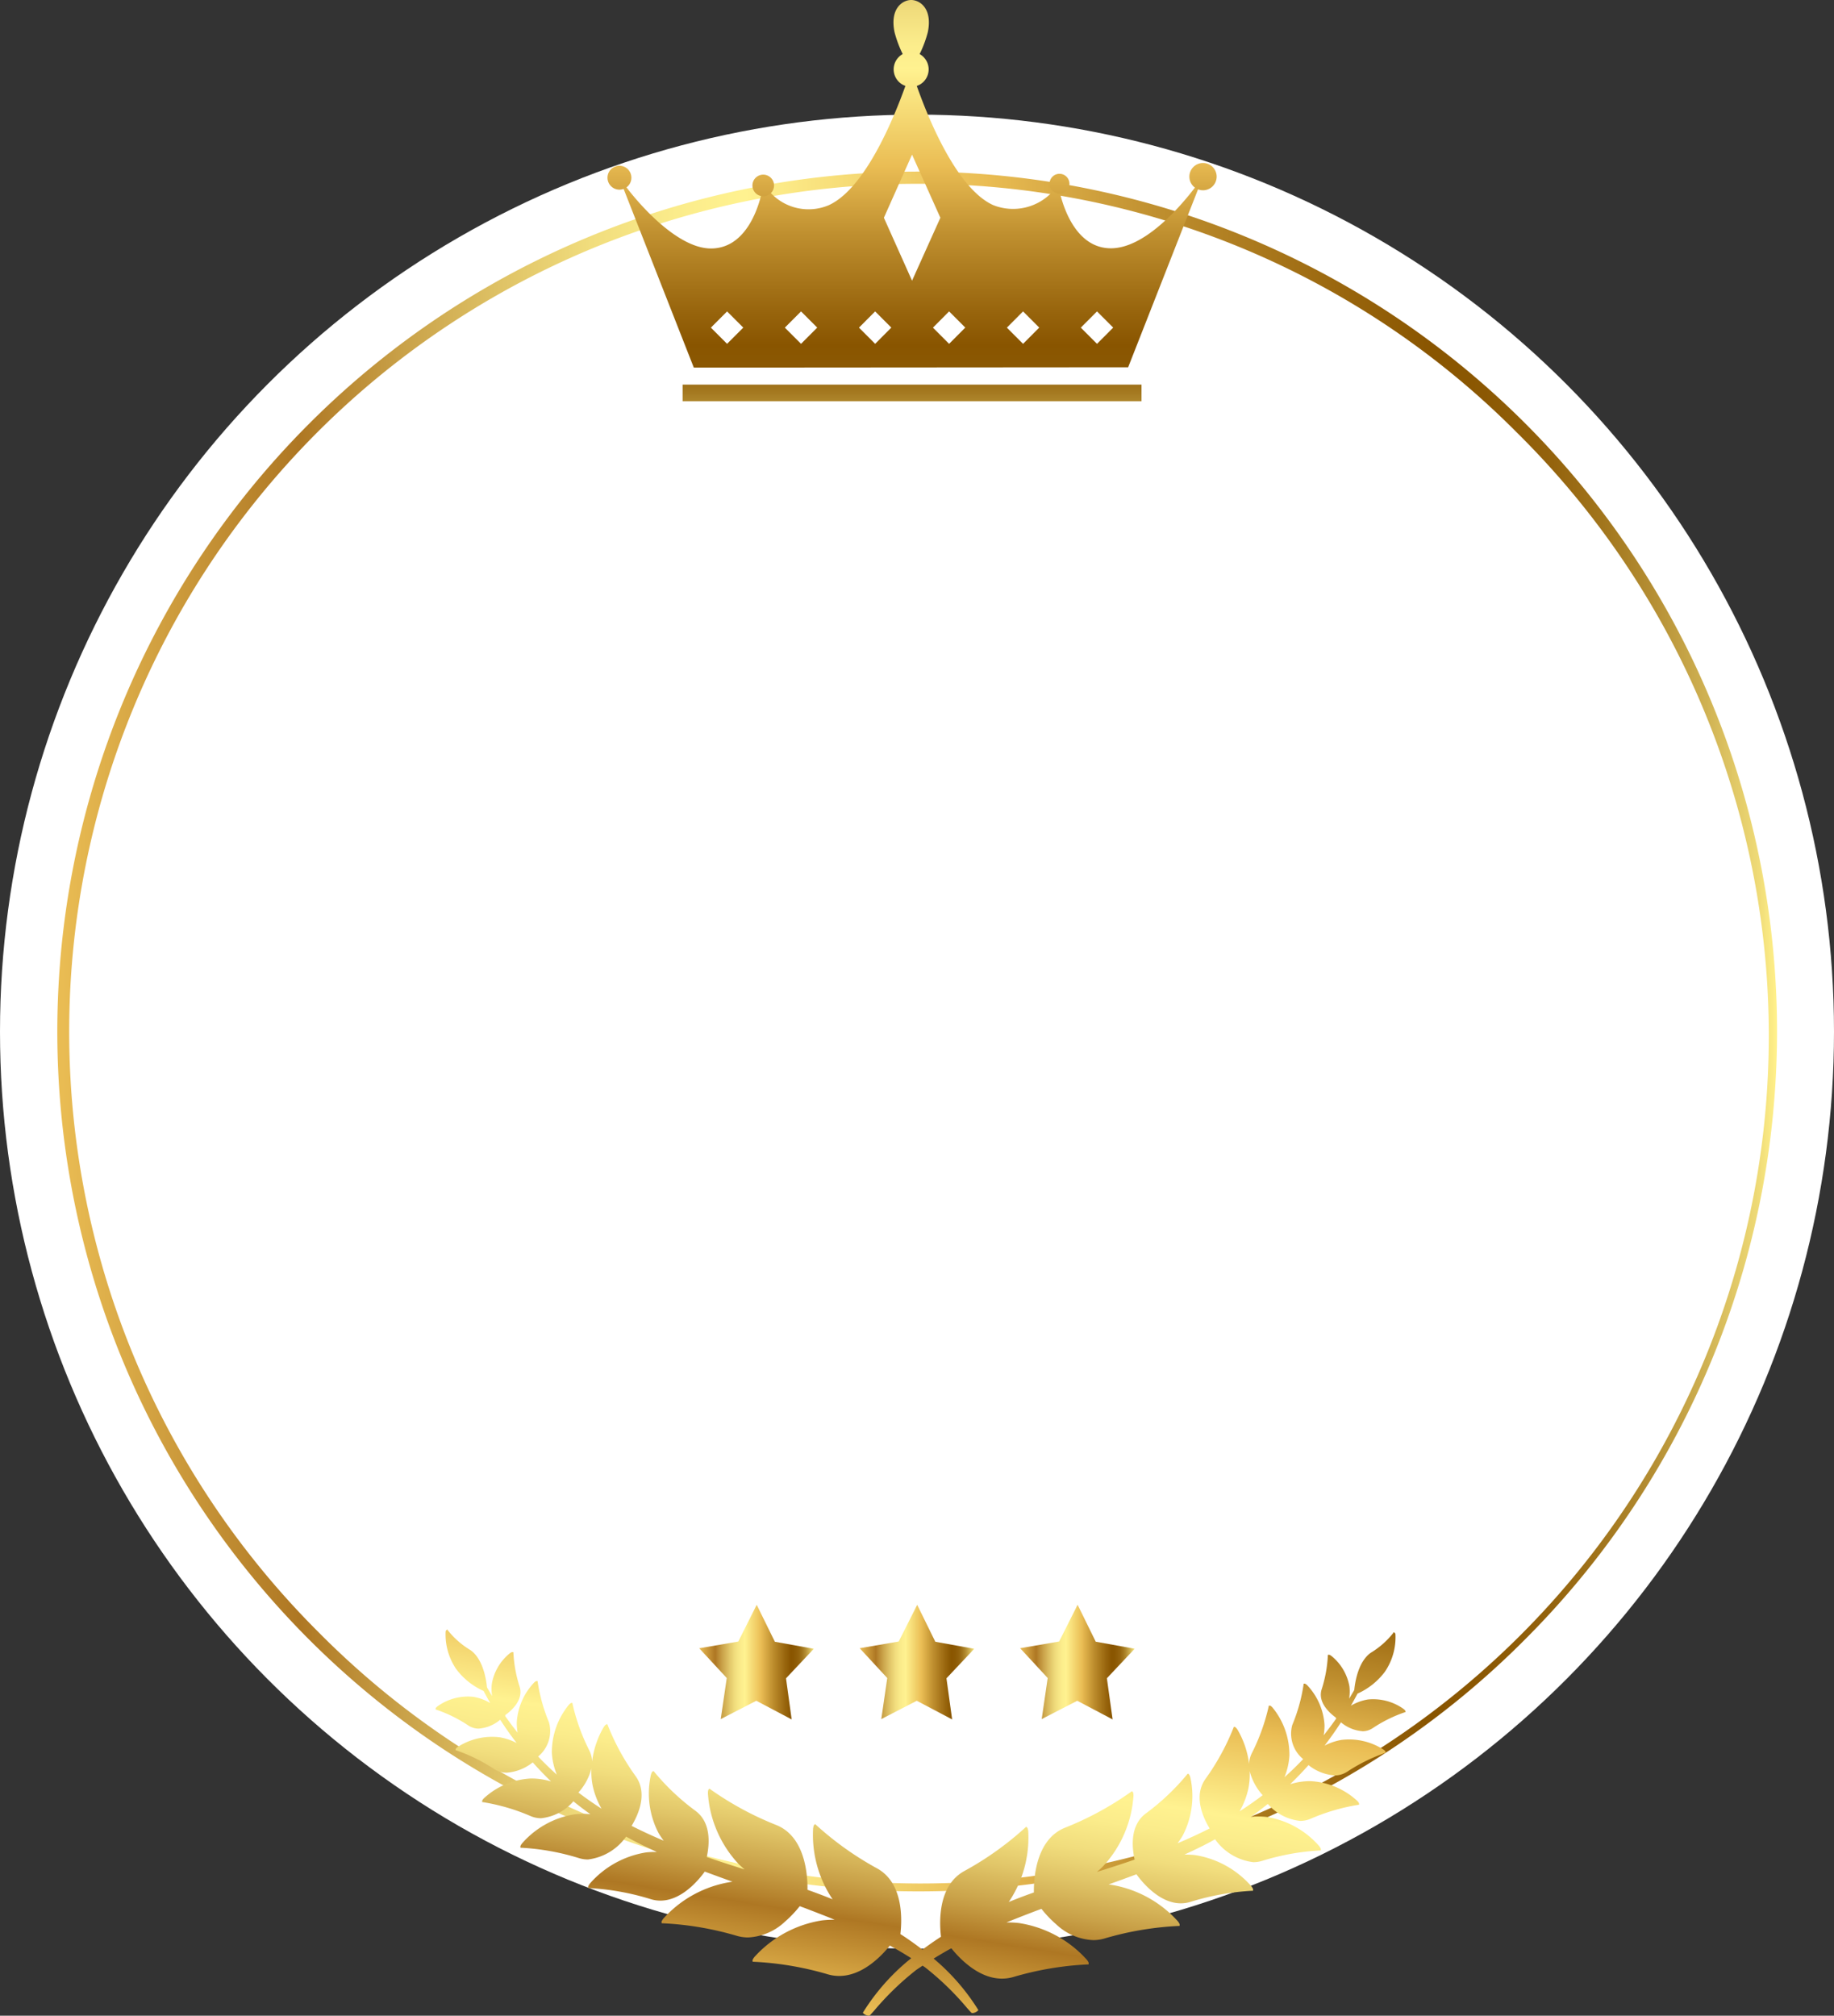 <svg xmlns="http://www.w3.org/2000/svg" xmlns:xlink="http://www.w3.org/1999/xlink" width="160" height="175.847" viewBox="0 0 160 175.847">
  <rect x="0" y="0" width="160" height="175.847" fill="#333333" stroke="none"/>
  <defs>
    <linearGradient id="linear-gradient" y1="0.5" x2="1" y2="0.5" gradientUnits="objectBoundingBox">
      <stop offset="0" stop-color="#eabd54"/>
      <stop offset="0.14" stop-color="#ae7723"/>
      <stop offset="0.2" stop-color="#c9a148"/>
      <stop offset="0.26" stop-color="#e0c467"/>
      <stop offset="0.31" stop-color="#f1dd7d"/>
      <stop offset="0.36" stop-color="#fbec8b"/>
      <stop offset="0.4" stop-color="#fff290"/>
      <stop offset="0.54" stop-color="#eabd54"/>
      <stop offset="0.64" stop-color="#bf8f2f"/>
      <stop offset="0.75" stop-color="#98650d"/>
      <stop offset="0.8" stop-color="#895500"/>
      <stop offset="0.83" stop-color="#8b5803"/>
      <stop offset="0.87" stop-color="#94630d"/>
      <stop offset="0.9" stop-color="#a2761d"/>
      <stop offset="0.93" stop-color="#b69035"/>
      <stop offset="0.96" stop-color="#d0b253"/>
      <stop offset="0.99" stop-color="#efdb77"/>
      <stop offset="1" stop-color="#fff08a"/>
    </linearGradient>
    <linearGradient id="linear-gradient-5" x1="0.219" y1="0.896" x2="0.781" y2="-0.514" xlink:href="#linear-gradient"/>
    <linearGradient id="linear-gradient-6" x1="0.5" y1="-0.86" x2="0.5" y2="1.289" xlink:href="#linear-gradient"/>
    <linearGradient id="linear-gradient-7" x1="0.5" y1="-2.74" x2="0.5" y2="6.629" xlink:href="#linear-gradient"/>
    <linearGradient id="linear-gradient-8" x1="0.5" y1="-6.849" x2="0.5" y2="11.496" xlink:href="#linear-gradient"/>
    <linearGradient id="linear-gradient-9" x1="0.5" y1="-16.754" x2="0.5" y2="12.911" xlink:href="#linear-gradient"/>
    <linearGradient id="linear-gradient-10" x1="0.5" y1="-18.16" x2="0.5" y2="14.07" xlink:href="#linear-gradient"/>
    <linearGradient id="linear-gradient-11" x1="0.5" y1="-14.796" x2="0.5" y2="12.061" xlink:href="#linear-gradient"/>
    <linearGradient id="linear-gradient-12" x1="0.499" y1="-12.847" x2="0.499" y2="10.657" xlink:href="#linear-gradient"/>
    <linearGradient id="linear-gradient-13" x1="0.5" y1="-34.492" x2="0.5" y2="4.169" xlink:href="#linear-gradient"/>
  </defs>
  <g id="グループ_34" data-name="グループ 34" transform="translate(-411 -466)">
    <g id="fv_bg_medal">
      <circle id="楕円形_2" data-name="楕円形 2" cx="80" cy="80" r="80" transform="translate(411 476)" fill="#fff"/>
      <g id="Layer_1" transform="translate(416 481)">
        <path id="パス_84" data-name="パス 84" d="M75,150A75,75,0,0,1,21.967,21.967,75,75,0,1,1,128.033,128.033,74.512,74.512,0,0,1,75,150ZM75,1.034A73.965,73.965,0,0,0,22.7,127.3,73.965,73.965,0,1,0,127.3,22.7,73.481,73.481,0,0,0,75,1.034Z" fill="url(#linear-gradient)"/>
      </g>
      <g id="Layer_1-2" data-name="Layer_1" transform="translate(467.662 600.116)">
        <path id="パス_80" data-name="パス 80" d="M8.065,19.02,4.98,17.391l-3.1,1.6.523-3.584L0,12.812l3.408-.585L5.015,9.02,6.6,12.244l3.4.613L7.572,15.433Z" transform="translate(4.338 -3.136)" fill="url(#linear-gradient)"/>
        <path id="パス_81" data-name="パス 81" d="M212.355,10,209.27,8.371l-3.094,1.6.52-3.583-2.407-2.6,3.408-.585L209.306,0l1.581,3.224,3.4.613-2.428,2.576Z" transform="translate(-185.952 5.884)" fill="url(#linear-gradient)"/>
        <path id="パス_82" data-name="パス 82" d="M474.675,19.02l-3.085-1.629-3.1,1.6.523-3.584-2.407-2.6,3.406-.585,1.608-3.207,1.583,3.224,3.4.613-2.428,2.576Z" transform="translate(-434.272 -3.136)" fill="url(#linear-gradient)"/>
      </g>
      <g id="Layer_1-3" data-name="Layer_1" transform="translate(449.01 608.153)">
        <path id="パス_79" data-name="パス 79" d="M80.838,8.88a1.63,1.63,0,0,0,.9-.267,12.048,12.048,0,0,1,2.789-1.384l.077-.022L84.6,7.129c-.006-.043-.032-.1-.187-.215a4.576,4.576,0,0,0-3.088-.807,4.25,4.25,0,0,0-1.482.543q.3-.521.575-1.053a6.093,6.093,0,0,0,2.392-1.91A5.342,5.342,0,0,0,83.73.424a.189.189,0,0,0-.069-.136L83.579.233l-.05.084A7.3,7.3,0,0,1,81.59,2.024c-1.1.762-1.384,2.545-1.453,3.258-.146.256-.3.508-.448.76a3.808,3.808,0,0,0,.024-1.085,4.394,4.394,0,0,0-1.552-2.634c-.149-.112-.207-.123-.25-.116l-.078.011V2.3A11.509,11.509,0,0,1,77.29,5.23c-.353,1.135.7,2.069,1.258,2.472l-.021.022.041.039c-.338.48-.7.967-1.1,1.471a4.782,4.782,0,0,0,.073-.915,5.537,5.537,0,0,0-1.51-3.456c-.129-.121-.187-.134-.228-.134l-.08,0-.009.08a14.758,14.758,0,0,1-.988,3.531,2.872,2.872,0,0,0,.952,2.969c-.517.543-1.062,1.07-1.63,1.581A6.015,6.015,0,0,0,74.48,11a6.514,6.514,0,0,0-1.471-4.186c-.138-.149-.2-.172-.245-.172h-.08l-.015.077A17.621,17.621,0,0,1,71.2,10.794a2.259,2.259,0,0,0-.237.948,7.763,7.763,0,0,0-1.01-3c-.131-.194-.2-.23-.243-.239l-.078-.015-.026.075a20.741,20.741,0,0,1-2.457,4.485c-1.023,1.449-.271,3.243.37,4.309-.941.478-1.886.909-2.8,1.294a6.3,6.3,0,0,0,.463-.693,7.471,7.471,0,0,0,.655-5.045c-.062-.22-.114-.273-.155-.3l-.071-.039-.049.063a20.212,20.212,0,0,1-3.618,3.419c-1.352,1.016-1.221,2.859-.969,4.016-.114.039-.228.08-.338.118-.978.336-1.975.655-2.963.967.179-.149.355-.306.525-.474a10.016,10.016,0,0,0,2.676-6.165c0-.25-.039-.321-.077-.357l-.058-.056-.063.049A27.434,27.434,0,0,1,54.887,17.3c-2.519,1.025-2.715,4.384-2.7,5.641-.782.276-1.509.553-2.19.831a10.091,10.091,0,0,0,1.7-6.171c-.032-.248-.078-.314-.119-.344l-.063-.049-.058.056a27.474,27.474,0,0,1-5.36,3.82c-2.254,1.258-2.175,4.345-2.015,5.721-.534.344-1.075.721-1.617,1.126-.644-.495-1.288-.952-1.925-1.359.161-1.376.239-4.462-2.015-5.721a27.473,27.473,0,0,1-5.36-3.82l-.058-.056-.063.049c-.041.032-.088.1-.119.344a10.1,10.1,0,0,0,1.7,6.171c-.683-.278-1.41-.555-2.19-.831.017-1.257-.179-4.615-2.7-5.641a27.433,27.433,0,0,1-5.788-3.137l-.063-.049-.058.056c-.037.035-.077.106-.077.357a10.016,10.016,0,0,0,2.676,6.165c.17.168.345.325.525.474-.988-.312-1.987-.631-2.963-.967-.11-.037-.224-.078-.338-.118.252-1.156.383-3-.969-4.016a20.126,20.126,0,0,1-3.618-3.419L19,12.349l-.071.039c-.041.022-.093.075-.155.3a7.482,7.482,0,0,0,.655,5.045,6.3,6.3,0,0,0,.463.693c-.913-.385-1.858-.816-2.8-1.294.64-1.066,1.391-2.86.37-4.309a20.539,20.539,0,0,1-2.457-4.485l-.026-.075-.078.015c-.047.009-.114.045-.243.239a7.752,7.752,0,0,0-1.01,3,2.316,2.316,0,0,0-.237-.948,17.482,17.482,0,0,1-1.471-4.072L11.93,6.41h-.08c-.043,0-.106.026-.245.176a6.525,6.525,0,0,0-1.471,4.186,6.015,6.015,0,0,0,.433,1.891c-.569-.512-1.115-1.038-1.63-1.581a2.879,2.879,0,0,0,.952-2.969A14.868,14.868,0,0,1,8.9,4.582L8.892,4.5l-.08,0c-.041,0-.1.013-.228.134a5.537,5.537,0,0,0-1.51,3.456A4.8,4.8,0,0,0,7.147,9q-.6-.753-1.1-1.471l.041-.039L6.066,7.47c.56-.4,1.611-1.335,1.258-2.472a11.6,11.6,0,0,1-.543-2.931v-.08L6.7,1.975c-.043-.007-.1,0-.25.116A4.391,4.391,0,0,0,4.9,4.726,3.809,3.809,0,0,0,4.923,5.81q-.23-.375-.448-.76c-.069-.713-.351-2.494-1.453-3.258A7.242,7.242,0,0,1,1.069.084L1.019,0,.937.054C.9.077.882.118.868.19A5.342,5.342,0,0,0,1.79,3.454a6.063,6.063,0,0,0,2.392,1.91q.277.532.575,1.053a4.213,4.213,0,0,0-1.482-.543,4.58,4.58,0,0,0-3.088.807C.031,6.8,0,6.852,0,6.9l-.009.078L.067,7A11.968,11.968,0,0,1,2.856,8.38a1.626,1.626,0,0,0,.9.267,3.3,3.3,0,0,0,1.873-.775Q6.3,8.916,7.064,9.905a5.013,5.013,0,0,0-1.471-.5,5.545,5.545,0,0,0-3.676.846c-.142.1-.168.157-.174.2l-.011.078.077.022A14.792,14.792,0,0,1,5.1,12.174a2,2,0,0,0,1.1.319,4.113,4.113,0,0,0,2.267-.9q.765.86,1.6,1.667A5.811,5.811,0,0,0,8.3,13,6.515,6.515,0,0,0,4.212,14.72c-.14.148-.159.211-.157.256v.08l.082.009a17.514,17.514,0,0,1,4.154,1.217,2.308,2.308,0,0,0,.906.183,4.311,4.311,0,0,0,2.816-1.475c.484.39.978.767,1.481,1.124a6.611,6.611,0,0,0-1.387.011,7.684,7.684,0,0,0-4.569,2.532c-.144.185-.155.258-.149.306l.011.078h.08a20.765,20.765,0,0,1,5.034.909,2.665,2.665,0,0,0,.767.114,4.776,4.776,0,0,0,3.333-1.994c.616.34,1.215.65,1.813.932h0c.035.017.127.062.386.183l.482.224a6.919,6.919,0,0,0-.948.041,8.2,8.2,0,0,0-4.888,2.709c-.151.2-.164.273-.159.323l.011.078h.08a22.193,22.193,0,0,1,5.392.973,2.844,2.844,0,0,0,.822.121c1.848,0,3.344-1.806,3.872-2.534l.067.026c.782.291,1.574.579,2.358.861-.043,0-.086.007-.127.013a10.03,10.03,0,0,0-5.911,3.2c-.153.2-.166.276-.159.329l.011.08h.08a27.538,27.538,0,0,1,6.49,1.1,3.478,3.478,0,0,0,.967.136A5.005,5.005,0,0,0,30.459,25.5a9.926,9.926,0,0,0,1.3-1.363l.519.192.78.3c.541.209,1.139.443,1.753.695a8.513,8.513,0,0,0-1.1.054,10.03,10.03,0,0,0-5.911,3.2c-.153.2-.166.278-.159.329l.011.08h.08a27.538,27.538,0,0,1,6.49,1.1,3.571,3.571,0,0,0,.982.138c1.988,0,3.628-1.667,4.418-2.648.594.323,1.21.685,1.865,1.1l-.218.176A18.736,18.736,0,0,0,37.3,33.38l-.032.052.035.05a.8.8,0,0,0,.444.211h.021a.169.169,0,0,0,.129-.049l.351-.388A24.816,24.816,0,0,1,41.923,29.7l.555-.373.209.14a24.632,24.632,0,0,1,3.674,3.557l.351.388a.169.169,0,0,0,.129.049h.021a.783.783,0,0,0,.444-.211l.035-.05-.032-.052a18.805,18.805,0,0,0-3.867-4.438c.536-.332,1.047-.629,1.542-.9.792.98,2.431,2.649,4.418,2.648a3.571,3.571,0,0,0,.982-.138,27.419,27.419,0,0,1,6.49-1.1h.08l.011-.08c.007-.052-.006-.131-.159-.329a10.01,10.01,0,0,0-5.911-3.2,8.51,8.51,0,0,0-1.1-.054c.614-.252,1.212-.485,1.753-.695l.78-.3.519-.192a9.812,9.812,0,0,0,1.3,1.363A5.005,5.005,0,0,0,57.357,27.1a3.477,3.477,0,0,0,.967-.136,27.42,27.42,0,0,1,6.49-1.1h.08l.011-.08c.007-.052-.006-.131-.159-.329a10.01,10.01,0,0,0-5.911-3.2c-.043-.006-.086-.007-.127-.013.784-.282,1.574-.569,2.358-.861l.067-.026c.528.728,2.024,2.534,3.872,2.534a2.844,2.844,0,0,0,.822-.121,22.3,22.3,0,0,1,5.392-.973h.08l.011-.08c.007-.05-.007-.127-.159-.323a8.216,8.216,0,0,0-4.888-2.709,6.932,6.932,0,0,0-.948-.041l.482-.224c.258-.121.349-.166.386-.185h0c.6-.28,1.2-.59,1.813-.93A4.78,4.78,0,0,0,71.33,20.3a2.655,2.655,0,0,0,.767-.114,20.684,20.684,0,0,1,5.034-.907h.08l.011-.08c.007-.049-.006-.121-.149-.306A7.668,7.668,0,0,0,72.5,16.356a6.612,6.612,0,0,0-1.387-.011c.5-.357,1-.734,1.481-1.124A4.319,4.319,0,0,0,75.414,16.7a2.315,2.315,0,0,0,.906-.183A17.514,17.514,0,0,1,80.474,15.3l.08-.009v-.08c0-.043-.013-.108-.155-.256a6.515,6.515,0,0,0-4.087-1.725,5.811,5.811,0,0,0-1.766.269q.835-.807,1.6-1.667a4.108,4.108,0,0,0,2.267.9,2,2,0,0,0,1.1-.319A14.793,14.793,0,0,1,82.8,10.781l.077-.022-.011-.078c-.006-.041-.032-.1-.174-.2a5.545,5.545,0,0,0-3.676-.846,5.013,5.013,0,0,0-1.471.5Q78.3,9.146,78.978,8.1a3.3,3.3,0,0,0,1.873.775Zm-8.69,5.577c-.657.5-1.333.971-2.016,1.408a6.923,6.923,0,0,0,.767-1.988,6.061,6.061,0,0,0,.114-1.518,4.95,4.95,0,0,0,1.135,2.1ZM13.7,13.643a6.979,6.979,0,0,0,.767,1.988q-1.028-.655-2.016-1.408a4.941,4.941,0,0,0,1.135-2.1A6.062,6.062,0,0,0,13.7,13.643Z" fill="url(#linear-gradient-5)"/>
      </g>
      <g id="Layer_1-4" data-name="Layer_1" transform="translate(464 466)">
        <path id="パス_69" data-name="パス 69" d="M57.455,53.8c-1.342,1.751-4.419,5.294-7.327,5.294s-4.066-3.276-4.433-4.772c-.1-.451-.142-.735-.142-.735a6.992,6.992,0,0,1-.479.522,4.689,4.689,0,0,1-5.224,1.214c-3.176-1.44-5.662-7.567-6.663-10.4-.325-.889-.494-1.454-.494-1.454s-.169.565-.494,1.454c-1.017,2.837-3.529,8.993-6.706,10.418a4.52,4.52,0,0,1-5.04-1.073q0,.014-.014,0a4.979,4.979,0,0,1-.65-.664s-.057.381-.183.932h-.014c-.4,1.566-1.553,4.574-4.362,4.574S9.174,55.5,7.86,53.774c-.367-.481-.593-.8-.65-.889l.4,1.017,6.127,15.6,37.893-.028,6.1-15.53.424-1.087c-.057.085-.3.437-.692.946ZM16.641,67.428l-1.412-1.412L16.641,64.6l1.412,1.412Zm6.452,0L21.68,66.016,23.093,64.6l1.412,1.412Zm6.465,0-1.412-1.412L29.557,64.6l1.412,1.412Zm.762-11,2.457-5.506,2.471,5.506-2.471,5.492Zm5.69,11L34.6,66.016,36.009,64.6l1.412,1.412Zm6.452,0-1.412-1.412L42.461,64.6l1.412,1.412Zm6.452,0L47.5,66.016,48.913,64.6l1.412,1.412Z" transform="translate(-6.209 -37.433)" fill="url(#linear-gradient-6)"/>
        <path id="パス_70" data-name="パス 70" d="M181.187,5.972a10.044,10.044,0,0,1-1.451-3.162C179.308.744,180.433,0,181.187,0h0c.754,0,1.879.744,1.451,2.809a10.044,10.044,0,0,1-1.451,3.162Z" transform="translate(-154.695)" fill="url(#linear-gradient-7)"/>
        <path id="パス_71" data-name="パス 71" d="M182.821,34.125A1.526,1.526,0,1,1,181.3,32.6,1.525,1.525,0,0,1,182.821,34.125Z" transform="translate(-154.805 -28.073)" fill="url(#linear-gradient-8)"/>
        <path id="パス_72" data-name="パス 72" d="M92.9,110.653a.943.943,0,1,1-.943-.943A.943.943,0,0,1,92.9,110.653Z" transform="translate(-78.371 -94.474)" fill="url(#linear-gradient-9)"/>
        <path id="パス_73" data-name="パス 73" d="M279.4,110.048a.868.868,0,1,1-.868-.868A.868.868,0,0,1,279.4,110.048Z" transform="translate(-239.101 -94.018)" fill="url(#linear-gradient-10)"/>
        <path id="パス_74" data-name="パス 74" d="M2.083,105.172a1.042,1.042,0,1,1-1.042-1.042A1.042,1.042,0,0,1,2.083,105.172Z" transform="translate(0 -89.669)" fill="url(#linear-gradient-11)"/>
        <path id="パス_75" data-name="パス 75" d="M367.91,103.58a1.19,1.19,0,1,1-1.19-1.19A1.19,1.19,0,0,1,367.91,103.58Z" transform="translate(-314.768 -88.171)" fill="url(#linear-gradient-12)"/>
        <rect id="長方形_35" data-name="長方形 35" width="40.034" height="1.447" transform="translate(6.553 33.553)" fill="url(#linear-gradient-13)"/>
      </g>
    </g>
  </g>
</svg>

